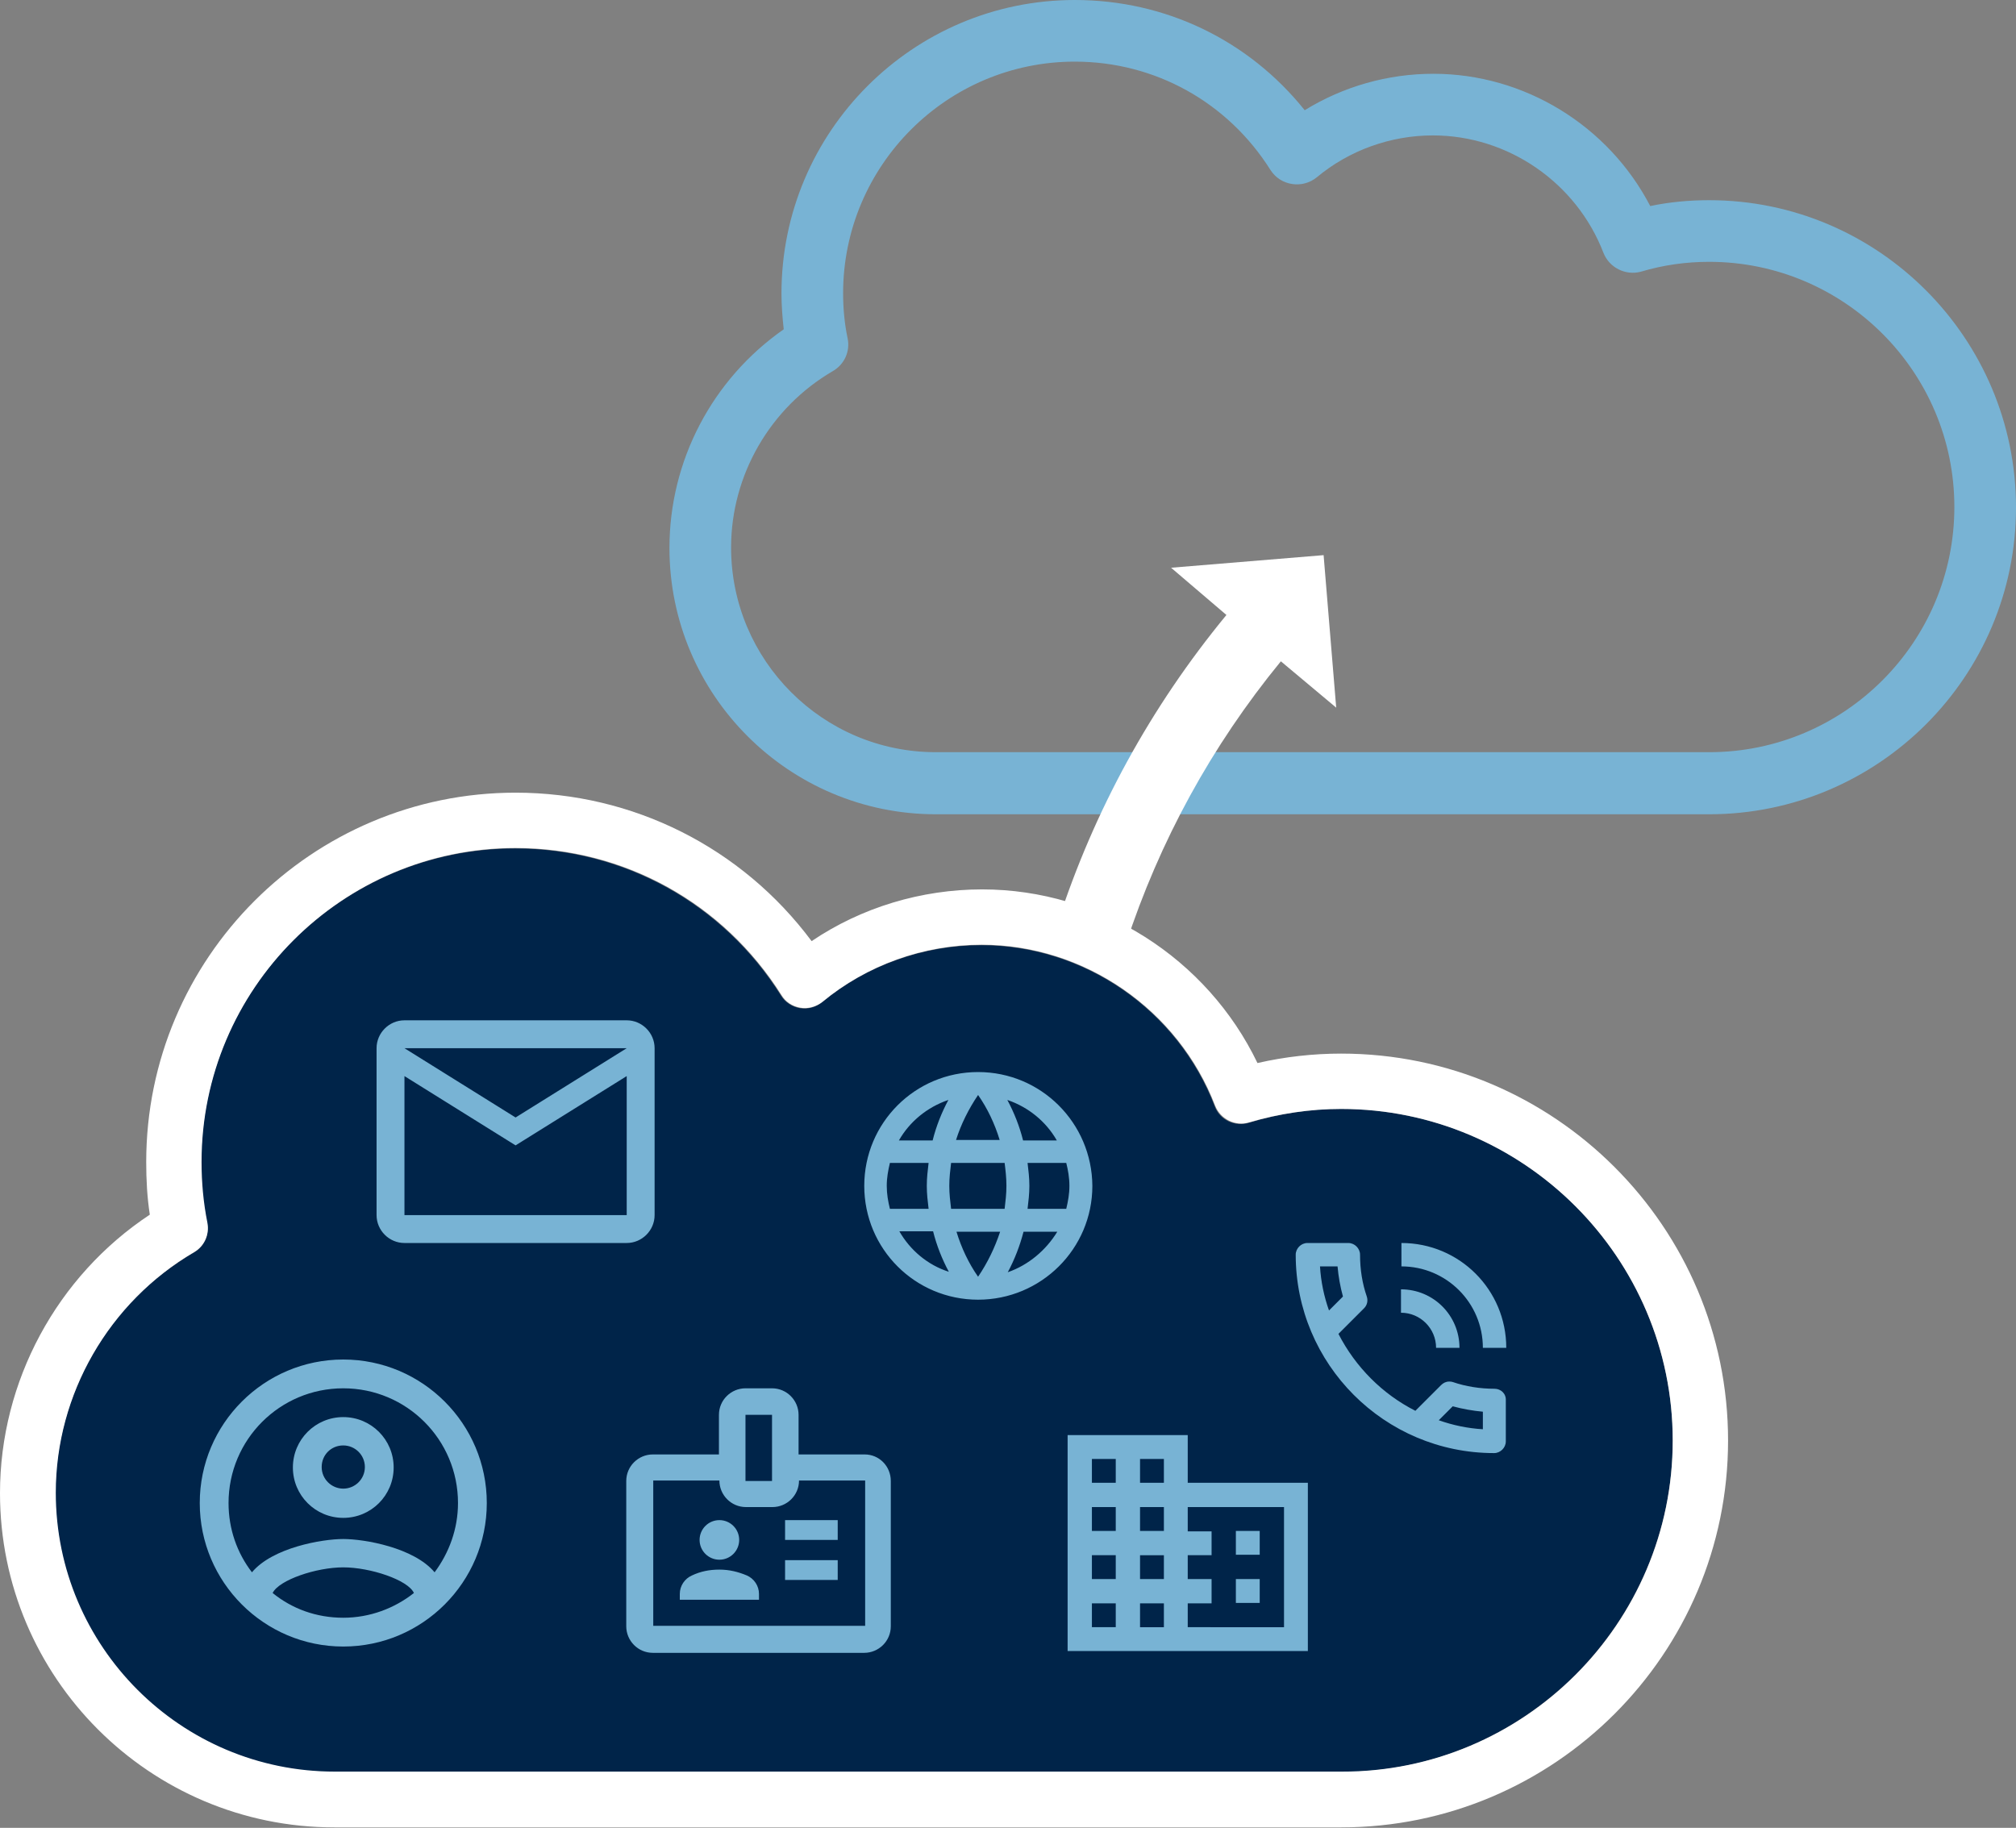 <svg xmlns="http://www.w3.org/2000/svg" xml:space="preserve" viewBox="0 0 448.1 406.3">
	<rect x="0" y="0" width="448.1" height="406.3" fill="#808080" stroke="none"/>
	<path fill="#78b3d4" d="M379.9 44.5c-4.4 0-8.8.4-13.1 1.3-9.3-17.9-28-29.4-48.2-29.4-10.1 0-20 2.8-28.6 8.1C277.5 8.9 259 0 238.9 0c-36 0-65.2 29.3-65.2 65.2 0 2.6.2 5.3.5 8-15.9 11.1-25.4 29.2-25.4 48.6 0 32.7 26.6 59.2 59.2 59.2h171.9c37.6 0 68.2-30.6 68.2-68.2s-30.6-68.3-68.2-68.3zM188.4 75.2c-.7-3.3-1-6.7-1-10 0-28.4 23.1-51.5 51.5-51.5 17.8 0 34 9 43.5 24.1 1.1 1.7 2.8 2.8 4.8 3.1 1.9.3 3.9-.2 5.5-1.5 7.2-6 16.4-9.3 25.8-9.3 16.7 0 31.9 10.5 37.9 26.1 1.3 3.3 4.9 5.1 8.3 4.2 5-1.5 10.1-2.2 15.2-2.2 30 0 54.5 24.4 54.5 54.5 0 30-24.4 54.5-54.5 54.5H208c-25.1 0-45.5-20.4-45.5-45.5 0-16.1 8.7-31.1 22.6-39.2 2.6-1.5 3.9-4.4 3.3-7.3z"/>
	<path fill="#002449" d="M298.1 246.5c40.6 0 73.7 33.1 73.7 73.7s-33.1 73.7-73.7 73.7H74.3c-34.2 0-62-27.8-62-62 0-21.9 11.8-42.4 30.8-53.5 2.3-1.3 3.5-3.9 2.9-6.5-.9-4.5-1.3-9.1-1.3-13.5 0-38.5 31.3-69.8 69.8-69.8 24.1 0 46.2 12.2 59.1 32.7.9 1.5 2.5 2.5 4.2 2.8 1.7.3 3.5-.2 4.9-1.3 9.9-8.2 22.5-12.7 35.4-12.7 22.9 0 43.7 14.4 51.9 35.8 1.1 3 4.4 4.6 7.5 3.7 6.9-2.1 13.8-3.1 20.6-3.1z"/>
	<path fill="#fff" d="M298.1 234.2c47.4 0 86 38.6 86 86s-38.6 86-86 86H74.3c-41 0-74.3-33.3-74.3-74.3 0-24.8 12.6-48.2 33.3-61.9-.6-3.9-.8-7.8-.8-11.7 0-45.3 36.8-82.1 82.1-82.1 26.1 0 50.3 12.2 65.8 33 11.1-7.5 24.4-11.5 37.9-11.5 26.1 0 50 15.3 61.2 38.6 6.1-1.4 12.4-2.1 18.6-2.1zm73.7 86c0-40.6-33.1-73.7-73.7-73.7-6.8 0-13.7 1-20.5 3-3 .9-6.3-.7-7.5-3.7-8.2-21.4-29.1-35.8-51.9-35.8-12.9 0-25.5 4.5-35.4 12.7-1.4 1.1-3.2 1.6-4.9 1.3-1.8-.3-3.3-1.3-4.2-2.8-12.9-20.5-35-32.7-59.1-32.7-38.5 0-69.8 31.3-69.8 69.8 0 4.5.4 9 1.3 13.5.5 2.6-.7 5.2-2.9 6.5-19 11.1-30.8 31.6-30.8 53.5 0 34.2 27.8 62 62 62h223.8c40.5.1 73.6-32.9 73.6-73.6z"/>
	<path fill="#78b3d4" d="M174.5 337.9h11.7v4.4h-11.7zm0 8.9h11.7v4.4h-11.7z"/>
	<path fill="#78b3d4" d="M192.2 323.3h-14.7v-8.8c0-3.2-2.6-5.9-5.9-5.9h-5.9c-3.2 0-5.9 2.6-5.9 5.9v8.8h-14.7c-3.2 0-5.9 2.6-5.9 5.9v32.3c0 3.2 2.6 5.9 5.9 5.9h47c3.2 0 5.9-2.6 5.9-5.9v-32.3c0-3.3-2.6-5.9-5.8-5.9zm-26.5 0v-8.8h5.9v14.7h-5.9v-5.9zm26.5 38.1h-47v-32.3h14.7c0 3.2 2.6 5.9 5.9 5.9h5.9c3.2 0 5.9-2.6 5.9-5.9h14.7v32.3z"/>
	<circle cx="159.9" cy="342.3" r="4.4" fill="#78b3d4"/>
	<path fill="#78b3d4" d="M166 350.2c-1.9-.8-3.9-1.3-6.1-1.3-2.2 0-4.2.4-6.1 1.3-1.6.7-2.7 2.3-2.7 4.1v1.3h17.6v-1.3c0-1.8-1.1-3.4-2.7-4.1zM145.5 233c0-3.4-2.8-6.2-6.2-6.2H89.9c-3.4 0-6.2 2.8-6.2 6.2v37.1c0 3.4 2.8 6.2 6.2 6.2h49.4c3.4 0 6.2-2.8 6.2-6.2V233zm-6.2 0-24.7 15.4L89.9 233h49.4zm0 37.1H89.9v-30.9l24.7 15.4 24.7-15.4v30.9zm78.1-31.8c-14 0-25.3 11.3-25.3 25.3s11.3 25.3 25.3 25.3 25.4-11.3 25.4-25.3c-.1-14-11.4-25.3-25.4-25.3zm17.5 15.2h-7.5c-.8-3.2-2-6.2-3.5-9 4.7 1.6 8.6 4.8 11 9zm-17.5-10.1c2.1 3 3.7 6.4 4.8 10h-9.7c1.1-3.5 2.8-6.9 4.9-10zm-19.6 25.3c-.4-1.6-.7-3.3-.7-5.1s.3-3.4.7-5.1h8.6c-.2 1.7-.4 3.3-.4 5.1s.2 3.4.4 5.1h-8.6zm2.1 5h7.5c.8 3.2 2 6.2 3.5 9-4.7-1.5-8.6-4.8-11-9zm7.4-20.2h-7.5c2.4-4.2 6.3-7.4 11-9-1.5 2.8-2.7 5.8-3.5 9zm10.1 30.3c-2.1-3-3.7-6.4-4.8-10h9.7c-1.2 3.6-2.8 6.9-4.9 10zm5.9-15.1h-11.9c-.2-1.7-.4-3.3-.4-5.1s.2-3.4.4-5.1h11.9c.2 1.6.4 3.3.4 5.1s-.2 3.4-.4 5.1zm.7 14.1c1.5-2.8 2.7-5.9 3.5-9h7.5c-2.5 4.1-6.4 7.4-11 9zm4.4-14.1c.2-1.7.4-3.3.4-5.1s-.2-3.4-.4-5.1h8.6c.4 1.6.7 3.3.7 5.1s-.3 3.4-.7 5.1h-8.6zm90.8 30.9h5.2c0-7.2-5.8-13-13-13v5.2c4.3 0 7.8 3.5 7.8 7.8zm10.4 0h5.2c0-12.9-10.4-23.3-23.3-23.3v5.2c10 0 18.1 8.1 18.1 18.1zm2.6 9.1c-3.2 0-6.4-.5-9.3-1.5-.3-.1-.5-.1-.8-.1-.7 0-1.3.3-1.8.8l-5.7 5.7c-7.3-3.7-13.3-9.7-17.1-17.1l5.7-5.7c.7-.7.9-1.7.6-2.6-1-2.9-1.5-6-1.5-9.3 0-1.4-1.2-2.6-2.6-2.6h-9.1c-1.4 0-2.6 1.2-2.6 2.6 0 24.3 19.7 44.1 44.1 44.1 1.4 0 2.6-1.2 2.6-2.6v-9.1c.1-1.5-1.1-2.6-2.5-2.6zm-38.8-27.2h3.9c.2 2.3.6 4.5 1.2 6.7l-3.1 3.1c-1.1-3.1-1.8-6.4-2-9.8zm36.2 36.2c-3.4-.2-6.7-.9-9.8-2l3.1-3.1c2.2.6 4.5 1 6.7 1.2v3.9zM76.3 302.2c-17.6 0-31.9 14.3-31.9 31.9S58.7 366 76.3 366s31.9-14.3 31.9-31.9-14.3-31.9-31.9-31.9zm-15.7 51.9c1.4-2.9 9.7-5.7 15.7-5.7s14.4 2.8 15.7 5.7c-4.3 3.4-9.8 5.5-15.7 5.5-6 0-11.4-2-15.7-5.5zm36-4.6c-4.6-5.5-15.6-7.4-20.3-7.4S60.6 344 56 349.5c-3.3-4.3-5.2-9.6-5.2-15.4 0-14.1 11.4-25.5 25.5-25.5s25.5 11.4 25.5 25.5c0 5.8-2 11.1-5.2 15.4zM76.3 315c-6.2 0-11.2 5-11.2 11.2s5 11.2 11.2 11.2 11.2-5 11.2-11.2-5-11.2-11.2-11.2zm0 15.9c-2.6 0-4.8-2.1-4.8-4.8s2.1-4.8 4.8-4.8c2.6 0 4.8 2.1 4.8 4.8s-2.2 4.8-4.8 4.8zm187.7-1.3V319h-26.7v48h53.4v-37.4H264zm-16 32.1h-5.3v-5.3h5.3v5.3zm0-10.7h-5.3v-5.3h5.3v5.3zm0-10.7h-5.3V335h5.3v5.3zm0-10.7h-5.3v-5.3h5.3v5.3zm10.7 32.1h-5.3v-5.3h5.3v5.3zm0-10.7h-5.3v-5.3h5.3v5.3zm0-10.7h-5.3V335h5.3v5.3zm0-10.7h-5.3v-5.3h5.3v5.3zm26.7 32.1H264v-5.3h5.3V351H264v-5.3h5.3v-5.3H264V335h21.4v26.7zm-5.4-21.4h-5.3v5.3h5.3v-5.3zm0 10.7h-5.3v5.3h5.3V351z"/>
	<path fill="#fff" d="m297 157.3-2.8-33.9-33.9 2.8 12.3 10.5c-16.8 20.4-29.4 43.4-37.5 68.4l15.1 4.9c7.5-23 19.1-44.2 34.5-63l12.3 10.3z"/>
</svg>
